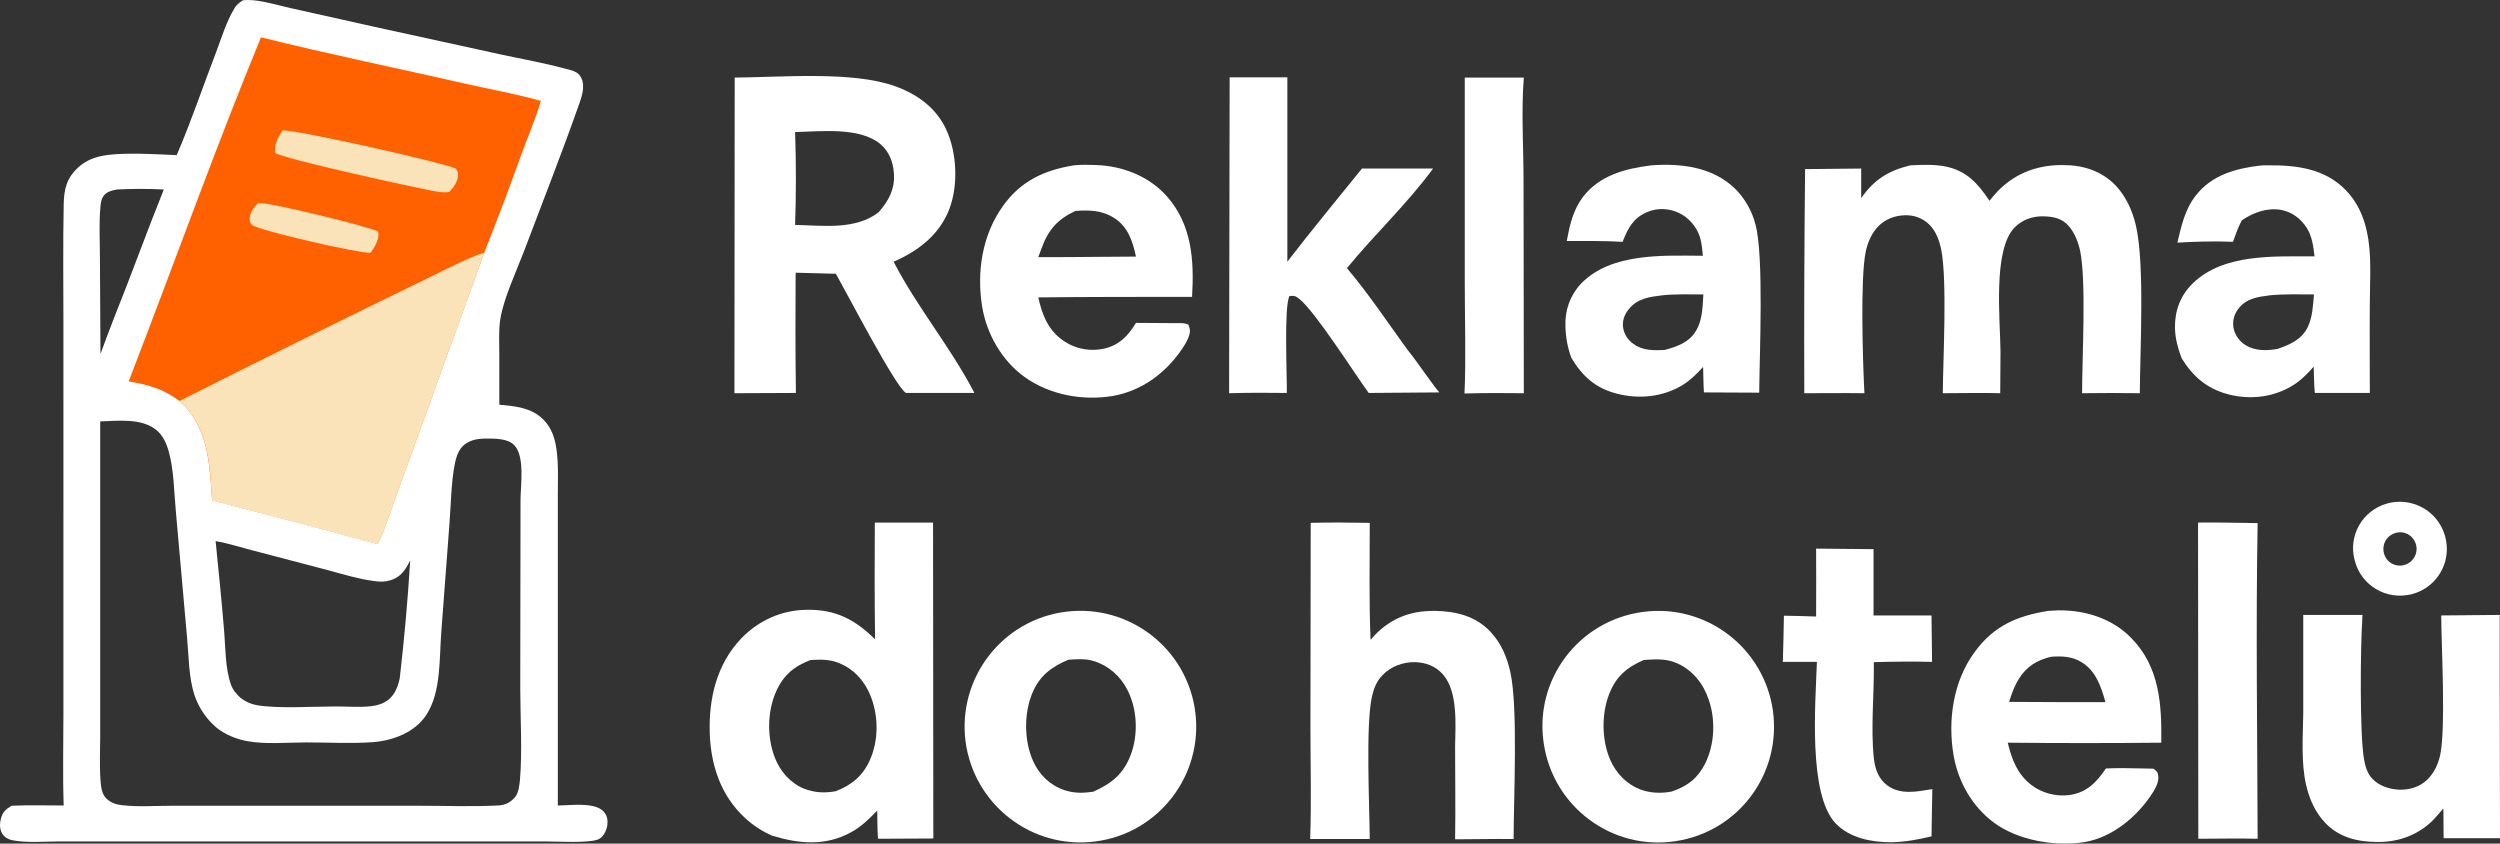 <?xml version="1.0" encoding="UTF-8"?>
<svg id="Layer_2" data-name="Layer 2" xmlns="http://www.w3.org/2000/svg" viewBox="0 0 931.43 314.29">
  <rect x="0" y="0" width="931.43" height="314.29" fill="#333333" stroke="none"/>
  <defs>
    <style>
      .cls-1 {
        fill: #ff6000;
      }

      .cls-1, .cls-2, .cls-3 {
        stroke-width: 0px;
      }

      .cls-2 {
        fill: #fae3b8;
      }

      .cls-3 {
        fill: #fff;
      }
    </style>
  </defs>
  <g id="Layer_1-2" data-name="Layer 1">
    <path class="cls-3" d="m90.53.1c.6,0,1.2-.1,1.7-.1,5.2,0,11.3,2,16.4,3.1l30.9,6.9,47.1,10.3c7.8,1.7,15.9,3.1,23.6,5.2,1.7.4,4.5,1,5.6,2.4,2.5,3.1,1.2,7.3,0,10.7-6.5,18.5-13.7,36.7-20.6,55-2.9,7.6-7.5,17.4-8.8,25.1-.7,4.2-.4,8.7-.4,13v19.1c5.8.5,11.7,1,16.2,5.3,3.2,3.1,4.5,7,5.1,11.3.8,5.6.5,11.4.5,17.1v115.6c4.6,0,13.1-1.3,16.7,1.9,1.2,1.1,1.8,2.5,1.8,4.1.1,2-.7,4.2-2.1,5.7-1.1,1.1-2.4,1.3-3.8,1.5-5.7.7-12.1.2-17.9.2H22.13c-5.6,0-11.8.6-17.3-.4-1.6-.3-3.1-1.1-4-2.5-1-1.7-1-3.7-.5-5.5.6-2.5,1.8-3.6,4-4.9,6.4-.3,12.9-.1,19.4-.1-.4-11.5-.1-23.2-.1-34.7V121.5c0-15.1-.2-30.2.1-45.3.1-5.8,1.1-9.9,5.5-13.9,2.2-2,4.9-3.3,7.8-4,7.4-1.8,20.9-.8,28.8-.5,5.4-12.5,9.8-25.7,14.7-38.4,2-5.3,3.8-11.3,6.7-16.1.8-1.5,1.9-2.3,3.3-3.2Zm-10.2,201.5c1.1,10.9,2.2,21.8,3.1,32.6.6,6.6.4,14.6,2.6,20.8.7,2,2,3.6,3.6,5,1.8,1.4,3.7,2.3,5.9,2.7,7.7,1.4,21.3.5,29.6.5,4.3,0,9,.4,13.2-.1,3.2-.4,6.1-1.5,8.1-4.2,1.3-1.8,2.1-4.1,2.5-6.2,1.7-14.5,3-29.3,3.9-43.9-1.8,3.5-3.4,6.2-7.4,7.4-2,.6-3.8.6-5.9.3-5.6-.7-11.2-2.4-16.7-3.9l-28.2-7.4c-4.7-1.2-9.6-2.8-14.3-3.6Zm-42.9-69.7c1.6-4.4,3.3-8.9,5-13.3,6.4-15.9,12.2-32.1,18.6-48-5.8-.3-11.7-.3-17.5,0-1.9.4-3.9.8-5,2.5-.8,1.1-1,2.6-1.1,3.9-.6,6.2-.2,12.8-.2,19.1.1,11.9.1,23.8.2,35.8Zm156.5,54c.1-5.5,1.6-15.9-2.3-20-2.4-2.6-7.3-2.5-10.6-2.5s-6.6.6-8.9,3.1c-1.5,1.7-2.3,4.2-2.7,6.4-1.4,7.2-1.4,15.1-2,22.5l-3,39.8c-.8,9.8,0,22.5-5.5,31-4.2,6.6-12.4,9.7-19.9,10.3-8.2.6-16.7.1-24.9.1-7.2,0-15.2.8-22.2-.5-4.1-.8-8.3-2.5-11.5-5.2-3.6-3.1-6.5-7.4-8-12-2.1-6.4-2.1-14.2-2.7-20.9l-4.2-47.3c-.7-7.2-.7-15.6-2.7-22.6-.8-2.9-2.2-6-4.6-7.9-5.5-4.5-14.2-3.4-20.9-3.2v117.4c0,5.3-.3,10.9.1,16.2.2,2.4.4,5.2,2.2,6.9,1.6,1.6,3.7,2.3,5.9,2.5,6,.7,12.6.2,18.7.2h91.8c9.8,0,19.8.4,29.5-.1,2.6-.1,4.4-1,6.2-2.9,1.5-1.6,1.8-4.7,2-6.8.9-10.3.1-23.7.1-34.3l.1-70.2Z"/>
    <path class="cls-1" d="m97.23,13.9c25.3,6.3,50.8,11.5,76.2,17.3,9.3,2.1,18.9,3.8,28.1,6.4-2.1,7-5.1,13.9-7.6,20.8-4.3,12-8.8,23.9-13.5,35.7l-26.3,72.6-7.9,21.9c-1.7,4.7-3.3,9.6-5.5,14.1-20.5-5.6-41.1-11-61.7-16.3-1-13.7-1.3-27.4-12.3-37.1-5.9-4.4-11.6-6-18.8-7.2,16.5-42.6,31.9-85.9,49.3-128.2Z"/>
    <path class="cls-2" d="m66.83,149.4c30.2-15.2,60.5-30.2,90.8-44.9,4.9-2.3,18.3-9.4,22.8-10.3l-26.3,72.6-7.9,21.9c-1.7,4.7-3.3,9.6-5.5,14.1-20.5-5.6-41.1-11-61.7-16.3-.9-13.6-1.2-27.4-12.2-37.1Z"/>
    <path class="cls-2" d="m105.33,48.6c5.3-.3,59.8,12,64.5,14.2.6.9.9,1.4.8,2.6-.2,2.4-1.5,4.4-3.3,6.1-.2,0-.3.1-.5.1-1.7.2-3.4-.1-5.1-.4-6.2-1.1-56.2-12-59.1-14.2q-.2-.5-.2-1.1c-.1-2.3,1.6-5.7,2.9-7.3Z"/>
    <path class="cls-2" d="m96.23,75.6c3.5-.4,40.9,8.7,44.5,10.6.1.4.3.6.3,1,.1,2.2-1.7,5.4-3,7-4.3.2-41.7-8.3-44.1-10.4-.7-.6-.9-1.3-.9-2.3,0-2.3,1.6-4.3,3.2-5.9Z"/>
    <path class="cls-3" d="m273.73,28.9c17.2-.1,43.9-2.5,59.7,3.2,8.4,3,15.6,8.2,19.3,16.6,3.8,8.5,4.3,20.3,1,29.1-3.7,9.7-11.6,15.7-20.8,19.7,8.7,16.9,21.3,31.9,30.1,48.9h-25.5c-3.7-1.9-22.5-38.1-26.1-44.4l-15-.4c-.1,14.9-.1,29.9.1,44.8l-22.9.1.1-117.6Zm22.5,54.9c10.3.2,22.4,2,31.1-4.7,3.8-4.3,6.2-8.8,5.7-14.7-.3-4.1-1.8-8-5-10.7-7.7-6.5-22.4-4.7-31.8-4.5.4,11.5.4,23,0,34.6Z"/>
    <path class="cls-3" d="m325.93,194.7h21.7l.1,117.7-20.6.1c-.3-3.5-.2-7-.3-10.5-3,3.1-5.9,6-9.8,8.1-9.4,5.2-19.3,4.3-29.2,1.3-3.8-1.6-7.3-3.9-10.3-6.7-9-8.3-12.7-19.6-13.1-31.6-.4-12.9,2.6-25.7,11.8-35.3,6.5-6.7,15-10.5,24.3-10.6,10.8-.2,18,3.6,25.5,11-.2-14.5-.2-29-.1-43.5Zm-14.6,100.1c6-2.3,10.2-5.8,12.8-11.7,3.3-7.4,3.2-16.7.1-24.1-2.2-5.5-6.4-10-12-12.1-3.4-1.3-6.6-1.2-10.2-1-6.2,2.3-10.2,5.7-12.9,11.8-3.3,7.5-3.4,17.1-.4,24.7,2,5.1,5.9,9.5,11,11.5,4.1,1.5,7.5,1.6,11.6.9Z"/>
    <path class="cls-3" d="m711.73,61.6c4.2-.2,8.8-.4,13,.4,8,1.6,12.2,6.4,16.5,12.8,1.1-1.4,2.2-2.7,3.4-3.9,6.6-6.6,14.8-9.5,24-9.4,7.4,0,14.2,2.1,19.5,7.5,3.9,4.1,6.3,9.4,7.6,14.8,3.4,14.4,1.6,46.4,1.5,62.7-7.2-.1-14.3-.1-21.5,0,0-13.3,1.6-41.3-.7-52.9-.7-3.3-2-6.8-4.3-9.4-2.5-2.9-5.7-3.5-9.4-3.6-4.1-.1-8,1.3-10.9,4.3-8,8.6-5.2,34.2-5.1,46.1l-.1,15.5c-7.1-.2-14.3,0-21.4,0,.1-12.8,1.7-42.1-.6-53.6-.7-3.3-1.9-6.6-4.2-9-2.5-2.6-5.8-3.8-9.3-3.7-3.9.1-7.5,1.5-10.2,4.4-2.3,2.5-3.7,5.8-4.4,9.1-2.1,9.9-1.1,41.4-.5,52.8-7.5-.1-14.9,0-22.4,0-.1-27.8,0-55.6.3-83.5,7-.1,14-.1,20.9-.2v11c4.9-7,10.2-10.2,18.3-12.2Z"/>
    <path class="cls-3" d="m397.23,227.9c23.6-2.9,45.1,13.8,48.1,37.4,3,23.6-13.7,45.2-37.2,48.2-23.7,3.1-45.3-13.7-48.4-37.3-3-23.7,13.8-45.4,37.5-48.3Zm10,67.1c6.8-3,11.4-6.6,14.1-13.9,2.8-7.5,2.4-16.9-1.3-24.1-2.6-5.1-7-9-12.5-10.7-3.1-1-6.3-.7-9.5-.5-6.3,2.7-10.6,5.8-13.4,12.4-3.2,7.6-3.1,17.9.3,25.4,2.3,5.1,6.3,9,11.7,10.8,3.7,1.2,6.8,1.1,10.6.6Z"/>
    <path class="cls-3" d="m612.03,228c23.5-3.2,45.1,13.2,48.5,36.7,3.3,23.5-12.8,45.2-36.3,48.7-23.7,3.6-45.7-12.9-49.1-36.6-3.5-23.7,13.1-45.6,36.9-48.8Zm10.8,66.9c5.9-2,9.7-4.9,12.5-10.5,3.5-7.1,3.9-16.2,1.3-23.7-2-6-6-11-11.8-13.6-4.2-1.8-8-1.5-12.4-1.2-6.3,2.7-10.4,6.2-12.9,12.7-2.9,7.4-2.8,17.2.4,24.5,2.2,5,6,9,11.1,11,3.7,1.4,7.9,1.6,11.8.8Z"/>
    <path class="cls-3" d="m488.33,194.8c7.3-.2,14.7-.1,22,0,0,14.5-.3,29.1.3,43.6.5-.6,1.1-1.2,1.6-1.8,6.2-6.4,13.5-9.1,22.4-9,7.7.1,15.1,1.9,20.6,7.7,4,4.2,6.3,9.6,7.5,15.2,2.9,13.2,1.2,47,1.2,62.1-7.3-.1-14.5.1-21.8.1.2-11.5,0-22.9,0-34.4.1-8.1,1.2-20.6-4.6-27.1-2.6-3-6.4-4.4-10.3-4.5-4.5-.1-9.1,1.6-12.2,4.9-2.4,2.5-3.3,5.3-4,8.5-2.2,11.1-.8,39.6-.7,52.5h-22.2c.5-13.9.1-28,.1-41.9l.1-75.9Z"/>
    <path class="cls-3" d="m400.13,61.6c2.7-.3,5.6-.2,8.3-.1,9.7.3,19.5,4.1,26.1,11.4,9.6,10.7,10.4,24.1,9.6,37.7-19.1,0-38.2,0-57.3.2,1.5,6.7,3.8,12.6,9.9,16.5,4.3,2.8,9.6,3.7,14.6,2.6,5.7-1.3,9-4.8,11.9-9.6l15.4.1c1.6,0,2.5-.1,4.1.5.3.7.5,1.3.6,2,.2,2.4-1.9,5.6-3.2,7.5-6,8.7-14.8,15.2-25.4,17.1-11.1,1.9-23.5-.3-32.8-6.9-8.6-6.1-14.3-16.1-16-26.3-2.1-13,0-26.7,7.7-37.5,6.7-9.4,15.4-13.4,26.5-15.2Zm-13.3,34.2c7.4,0,14.7,0,22.1-.1l14.3-.1c-1.2-5.6-2.9-11-8-14.3-4.6-3-9.4-3.1-14.6-2.7-6.6,3.1-10.1,7-12.6,14-.4,1-.8,2.1-1.2,3.2Z"/>
    <path class="cls-3" d="m614.53,61.7c.3,0,.5-.1.8-.1,11-.8,22.6.6,30.9,8.5,3.8,3.7,6.5,8.4,7.8,13.5,3.2,11.7,1.5,48.9,1.4,62.7l-20.6-.1c-.2-3.2-.2-6.4-.3-9.5-2.3,2.6-4.8,5-7.7,6.8-7.3,4.4-16.1,5.3-24.3,3.2-8-2-13-6.5-17.1-13.4-1.4-3.8-2.1-7.7-2.2-11.8-.2-5.9,1.7-11.4,5.8-15.8,11.2-11.6,30.7-10.5,45.4-10.4-.2-2.3-.4-4.8-1.1-7-1.2-3.9-4.4-7.5-8.1-9.1-3.6-1.6-7.8-1.8-11.5-.2-5.3,2.2-7.2,6.1-9.2,11.1-6.9-.4-13.9-.3-20.8-.3,1.1-5.9,2.3-11.4,6-16.4,6.1-7.9,15.4-10.5,24.8-11.7Zm5.6,68.7c4.8-1.3,9.3-2.8,11.9-7.4,2.3-4,2.3-8.8,2.6-13.3-5,0-10.1-.2-15.1.3-4.9.6-9.4,1.1-12.7,5.2-1.6,1.9-2.5,4.4-2.1,6.9s1.8,4.6,3.8,6c3.3,2.5,7.5,2.5,11.6,2.3Z"/>
    <path class="cls-3" d="m841.93,61.7c1-.1,2-.1,3.1-.1,10.6-.1,21.1,1.2,28.9,9.2,4.2,4.3,6.7,9.7,7.9,15.5,1.9,8.5,1.1,17.9,1.1,26.6-.1,11.2,0,22.4,0,33.5h-20.5c-.3-3.3-.3-6.6-.4-9.8-2.5,2.8-5,5.4-8.3,7.3-7.1,4.2-15.6,5.1-23.6,3-7.9-2.1-13.1-6.6-17.3-13.4-1.4-3.7-2.4-7.3-2.5-11.3-.1-6.4,2-12.1,6.6-16.6,11.6-11.3,30.6-10,45.4-10.1-.4-3.5-.9-7.5-2.9-10.6-2.3-3.5-5.4-5.9-9.6-6.7-5.3-.9-10.3,1-14.6,3.9-1.4,2.6-2.3,5.3-3.3,8-6.9-.3-13.8-.1-20.7.3,1.5-6.3,2.8-12.4,6.9-17.6,5.9-7.6,14.8-10,23.8-11.1Zm6.6,68.3c4.6-1.6,8.9-3.4,11.2-8,1.9-3.8,2-8.2,2.4-12.3-5.4,0-10.8-.2-16.2.3-4.7.6-9.1,1.1-12.1,5.2-1.6,2.1-2.2,4.8-1.6,7.4.6,2.5,2.3,4.7,4.4,6,3.6,2.2,7.9,2.1,11.9,1.4Z"/>
    <path class="cls-3" d="m763.13,227.6c1.3-.1,2.5-.1,3.8-.2,10-.1,20.1,3,27.2,10.4,10.5,10.7,11.3,24.7,11.1,38.9-19.1.2-38.1.2-57.2,0,1.5,6.2,3.5,11.6,8.7,15.7,4,3.1,9.4,4.5,14.4,3.8,6.5-1,10-4.8,13.5-9.9,4.5-.2,9-.1,13.5,0l4.2.1c1.2.9,1.7,1.3,1.8,3,.2,2.5-1.7,5.4-3,7.3-5.5,8-14.4,15.3-24.3,17-10.9,1.8-24.8-.5-33.8-7.1-8.2-6-13.5-15.3-15.2-25.3-2.2-13.1-.1-27.6,7.9-38.4,7.1-9.8,16-13.5,27.4-15.3Zm-14.6,33.9l21,.1h14.9c-1.6-5.7-3.5-11.6-8.9-14.9-3.6-2.2-7.4-2.3-11.4-2-5.3,1.3-9.1,3.6-12,8.3-1.6,2.5-2.7,5.6-3.6,8.5Z"/>
    <path class="cls-3" d="m458.13,28.8h21.5v68.7c9-11.7,18.5-23.2,27.8-34.7h26.5c-9.6,13.1-21.8,24.5-32.1,37.1,8,9.5,15.1,20.1,22.4,30.2,4.2,5.2,7.8,10.9,12,16.1l-26.3.2c-5.5-7.6-20-30.4-25.8-35-1.3-1.1-2-1.3-3.7-1.1-2.1,3.8-.9,29.3-1,36.1-7.2-.1-14.3-.1-21.5.1l.2-117.7Z"/>
    <path class="cls-3" d="m909.53,229.3c7.2-.1,14.5-.1,21.8-.2v26.9l.1,56.3h-21l-.1-11.1c-1.2,1.4-2.4,2.8-3.7,4.2-5.5,5.6-12.8,8.3-20.5,8.3s-14.5-1.6-19.8-7.1c-3.7-3.9-5.9-8.8-7.1-14-2-8.5-1.2-18.3-1.1-27v-36.5h22.1c-.1.5-.1,1-.1,1.5-.7,10.4-1,42.4.6,52,.4,2.6,1.2,5.5,3.1,7.5,2.5,2.7,6.3,3.9,9.8,4.1,4,.2,7.9-1,10.8-3.8,2.6-2.6,4.1-6,4.8-9.5,2-10.4.4-39.2.3-51.6Z"/>
    <path class="cls-3" d="m676.63,204.4l21.4.2v24.7h21.6l.2,17.3c-7.2-.2-14.5-.1-21.7.1.2,11.7-1.2,24.2,0,35.7.4,3.9,1.7,7.8,5,10.2,5,3.7,11.2,2.3,16.8,1.4l-.2,11-.1,6.6c-5,1.2-9.8,2.1-15,2.2-7.3,0-15.4-1.5-20.7-7-10.4-10.9-7.5-45.2-7-60.2h-12.7c.2-5.7.3-11.5.4-17.2,4,0,8,.2,12,.3.1-8.6,0-17,0-25.3Z"/>
    <path class="cls-3" d="m818.93,194.7c7.4-.1,14.8.1,22.2.2-.7,39.2-.1,78.5,0,117.6-7.3-.2-14.7,0-22.1,0l-.1-117.8Z"/>
    <path class="cls-3" d="m545.73,28.9h22c-1,12.6-.1,26-.1,38.7l.1,78.9c-7.4-.1-14.7-.1-22.1.1.6-13.5.1-27.3.1-40.8V28.9Z"/>
    <path class="cls-3" d="m889.33,187.6c6.1-1.7,12.6,0,17.1,4.4,4.5,4.5,6.2,11,4.6,17.1-1.7,6.1-6.5,10.8-12.6,12.3-9.3,2.3-18.7-3.2-21.1-12.5-2.6-9.2,2.8-18.7,12-21.3Zm7.5,22.5c3.1-1.5,4.4-5.2,2.9-8.3s-5.2-4.4-8.3-2.8c-3.1,1.5-4.3,5.2-2.8,8.3,1.4,3,5.1,4.3,8.2,2.8Z"/>
  </g>
</svg>